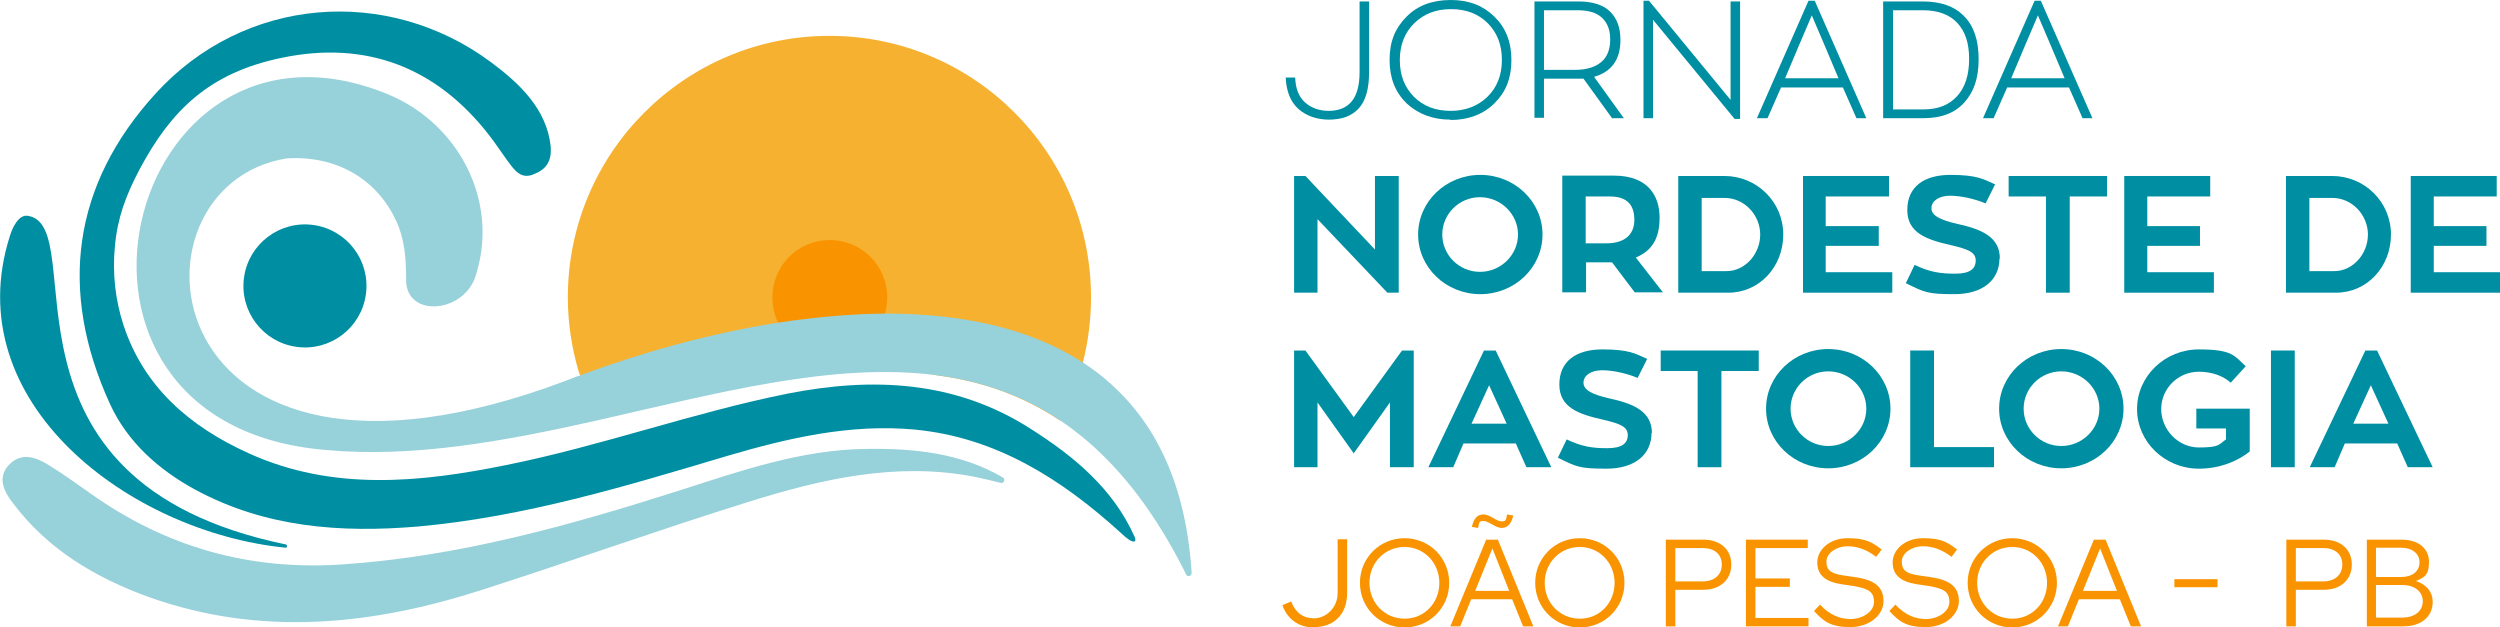 <?xml version="1.0" encoding="UTF-8"?>
<svg id="Layer_1" xmlns="http://www.w3.org/2000/svg" version="1.1" viewBox="0 0 683.3 171.5">
  <!-- Generator: Adobe Illustrator 29.3.1, SVG Export Plug-In . SVG Version: 2.1.0 Build 151)  -->
  <defs>
    <style>
      .st0 {
        fill: #008fa2;
      }

      .st1 {
        fill: #f6b130;
      }

      .st2 {
        fill: #97d1da;
      }

      .st3 {
        fill: #f99400;
      }
    </style>
  </defs>
  <path class="st0" d="M363.3,32.7c-3.4,0-6.2-1-8.4-2.9-2.2-2-3.3-4.8-3.5-8.6h2.6c.1,3,1,5.3,2.7,6.8s3.9,2.3,6.4,2.3c5.7,0,8.5-3.5,8.5-10.6V.4h2.6v19.3c0,4.5-.9,7.8-2.8,9.9-1.9,2.1-4.6,3.1-8.3,3.1"/>
  <path class="st0" d="M396.5,30.3c4,0,7.4-1.3,10-3.8s4-5.9,4-10.1-1.3-7.4-3.8-10c-2.6-2.6-5.9-3.9-10.1-3.9s-7.4,1.3-10,3.8c-2.6,2.5-4,5.9-4,10.1s1.3,7.4,3.8,10c2.6,2.6,5.9,3.9,10.1,3.9M396.5,32.7c-4.9,0-8.8-1.5-12-4.4-3.1-3-4.7-6.9-4.7-11.9s1.5-8.7,4.6-11.8c3-3.1,7.1-4.6,12.1-4.6s8.8,1.5,11.9,4.5,4.7,6.9,4.7,11.9-1.5,8.7-4.6,11.8c-3,3-7.1,4.6-12.1,4.6"/>
  <path class="st0" d="M430.4,19.1c3.1,0,5.5-.7,7.2-2.1s2.5-3.5,2.5-6.2-.8-4.6-2.3-6-3.8-2-6.7-2h-9.1v16.3s8.4,0,8.4,0ZM443.8,32.3h-3.2l-7.8-10.8h-10.8v10.7h-2.6V.4h12.1c3.7,0,6.6.9,8.5,2.7,1.9,1.8,2.9,4.4,2.9,7.8,0,5.4-2.4,8.7-7.2,10.1l8.2,11.4h-.1Z"/>
  <polygon class="st0" points="473 .4 475.6 .4 475.6 32.5 474.1 32.5 451.8 5.4 451.8 32.3 449.2 32.3 449.2 .2 450.7 .2 473 27.3 473 .4"/>
  <path class="st0" d="M495.2,4.2l-3.5,8.2-3.8,9h14.6l-3.8-9-3.5-8.2h0ZM507.4,32.3l-3.7-8.4h-16.9l-3.7,8.4h-2.9L494.3.2h1.7l14.1,32.1h-2.8,0Z"/>
  <path class="st0" d="M517.4,29.9h8.4c3.9,0,6.9-1.2,9.1-3.6,2.2-2.4,3.3-5.8,3.3-10.2s-1.1-7.5-3.2-9.8c-2.1-2.3-5.3-3.5-9.4-3.5h-8.2v27h0ZM514.7,32.3V.4h10.9c4.8,0,8.6,1.3,11.2,4,2.7,2.7,4,6.6,4,11.8s-1.3,8.9-3.9,11.8c-2.6,2.9-6.3,4.3-11.2,4.3h-11Z"/>
  <path class="st0" d="M557,4.2l-3.5,8.2-3.8,9h14.6l-3.8-9-3.5-8.2ZM569.2,32.3l-3.7-8.4h-16.9l-3.7,8.4h-2.9L556.1.2h1.7l14.1,32.1h-2.8.1Z"/>
  <polygon class="st0" points="382.3 48.1 382.3 80 379.2 80 360.1 59.9 360.1 80 353.7 80 353.7 48.1 356.8 48.1 375.8 68.2 375.8 48.1 382.3 48.1"/>
  <g>
    <path class="st0" d="M414.9,64.1c0-5.6-4.7-10.2-10.4-10.2s-10.3,4.6-10.3,10.2,4.6,10.2,10.3,10.2,10.4-4.6,10.4-10.2M421.6,64.1c0,9-7.6,16.3-17,16.3s-17-7.3-17-16.3,7.6-16.3,17-16.3,17,7.3,17,16.3"/>
    <path class="st0" d="M433.4,66.5h5.7c5.2,0,7.6-2.6,7.6-6.4s-1.7-6.4-6.7-6.4h-6.6v12.8ZM440.6,71.7h-7.1v8.2h-6.5v-31.9h14.1c9.3,0,12.5,5.5,12.5,11.5s-2.3,9.1-6.5,10.9l7.4,9.5h-7.7l-6.2-8.2h0Z"/>
    <path class="st0" d="M471.9,74.1c5.1,0,9.2-4.7,9.2-10s-4.3-10-9.7-10h-6.3v20h6.8ZM472.4,80h-13.7v-31.9h12.6c8.9,0,16.1,7.1,16.1,16s-6.6,15.9-15,15.9"/>
  </g>
  <polygon class="st0" points="517.2 74.4 517.2 80 492.8 80 492.8 48.1 516.3 48.1 516.3 53.7 499 53.7 499 61.8 513.5 61.8 513.5 67.2 499 67.2 499 74.4 517.2 74.4"/>
  <path class="st0" d="M546.5,70.6c0,6.2-4.9,9.8-12.3,9.8s-8.2-.5-13.3-3l2.4-5c4.2,2,7.1,2.4,11.1,2.4s5.6-1.3,5.6-3.6-2.1-3.1-6.8-4.2c-6.6-1.5-11.9-3.3-11.9-9.6s4.5-9.6,11.8-9.6,9.1,1.2,12.2,2.6l-2.6,5.2c-2.8-1.2-6.7-2.1-9.7-2.1s-5.1,1.4-5.1,3.4,2.3,3.2,7.1,4.3c6.9,1.5,11.6,3.7,11.6,9.5"/>
  <polygon class="st0" points="575.9 53.7 565.7 53.7 565.7 80 559.2 80 559.2 53.7 549 53.7 549 48.1 575.9 48.1 575.9 53.7"/>
  <polygon class="st0" points="605.1 74.4 605.1 80 580.6 80 580.6 48.1 604.1 48.1 604.1 53.7 586.9 53.7 586.9 61.8 601.3 61.8 601.3 67.2 586.9 67.2 586.9 74.4 605.1 74.4"/>
  <path class="st0" d="M638,74.1c5.1,0,9.2-4.7,9.2-10s-4.3-10-9.7-10h-6.3v20h6.8ZM638.5,80h-13.7v-31.9h12.6c8.9,0,16.1,7.1,16.1,16s-6.6,15.9-15,15.9"/>
  <polygon class="st0" points="683.3 74.4 683.3 80 658.9 80 658.9 48.1 682.4 48.1 682.4 53.7 665.2 53.7 665.2 61.8 679.6 61.8 679.6 67.2 665.2 67.2 665.2 74.4 683.3 74.4"/>
  <polygon class="st0" points="386.4 95.8 386.4 127.7 379.9 127.7 379.9 110 370 123.9 360.1 110 360.1 127.7 353.7 127.7 353.7 95.8 356.8 95.8 370 114 383.2 95.8 386.4 95.8"/>
  <path class="st0" d="M402.2,115.8h9.6l-4.8-10.5-4.8,10.5h0ZM414.2,121.2h-14.2l-2.8,6.5h-6.8l15.2-31.9h3.2l15.2,31.9h-6.8l-2.9-6.5h-.1Z"/>
  <path class="st0" d="M451.4,118.3c0,6.2-4.9,9.8-12.3,9.8s-8.2-.5-13.3-3l2.4-5c4.2,2,7.1,2.4,11.1,2.4s5.6-1.3,5.6-3.6-2.1-3.1-6.8-4.2c-6.6-1.5-11.9-3.3-11.9-9.6s4.5-9.6,11.8-9.6,9.1,1.2,12.2,2.6l-2.6,5.2c-2.8-1.2-6.7-2.1-9.7-2.1s-5.1,1.4-5.1,3.4,2.3,3.2,7.1,4.3c6.9,1.5,11.6,3.7,11.6,9.5"/>
  <polygon class="st0" points="480.7 101.4 470.5 101.4 470.5 127.7 464 127.7 464 101.4 453.9 101.4 453.9 95.8 480.7 95.8 480.7 101.4"/>
  <path class="st0" d="M510.1,111.7c0-5.6-4.7-10.2-10.4-10.2s-10.3,4.6-10.3,10.2,4.6,10.2,10.3,10.2,10.4-4.6,10.4-10.2M516.7,111.7c0,9-7.6,16.3-17,16.3s-17-7.3-17-16.3,7.6-16.3,17-16.3,17,7.3,17,16.3"/>
  <polygon class="st0" points="545 122.2 545 127.7 522.1 127.7 522.1 95.8 528.6 95.8 528.6 122.2 545 122.2"/>
  <g>
    <path class="st0" d="M573.8,111.7c0-5.6-4.7-10.2-10.4-10.2s-10.3,4.6-10.3,10.2,4.6,10.2,10.3,10.2,10.4-4.6,10.4-10.2M580.4,111.7c0,9-7.6,16.3-17,16.3s-17-7.3-17-16.3,7.6-16.3,17-16.3,17,7.3,17,16.3"/>
    <path class="st0" d="M614.9,111.7v11.7c-3.5,2.8-8.4,4.7-13.9,4.7-9.3,0-16.9-7.3-16.9-16.3s7.6-16.3,16.9-16.3,9.7,1.8,12.8,4.6l-4.1,4.5c-2.1-1.9-5.2-3-8.7-3-5.7,0-10.3,4.6-10.3,10.2s4.6,10.5,10.3,10.5,5.4-.8,7.4-2.2v-3h-8.1v-5.4h14.6Z"/>
  </g>
  <rect class="st0" x="620.7" y="95.8" width="6.5" height="31.9"/>
  <path class="st0" d="M643.2,115.8h9.6l-4.8-10.5-4.8,10.5ZM655.1,121.2h-14.2l-2.8,6.5h-6.8l15.2-31.9h3.2l15.2,31.9h-6.8l-2.9-6.5h-.1Z"/>
  <g>
    <path class="st3" d="M359.1,171.5c-4.1,0-7.2-2.2-8.6-6.1l2.4-1c1.2,3.1,3.3,4.6,6.3,4.6s6.4-2.7,6.4-6.9v-14.7h2.6v14.7c0,5.7-3.5,9.3-9,9.3Z"/>
    <path class="st3" d="M383.9,171.5c-6.8,0-12.2-5.4-12.2-12.2s5.4-12.2,12.2-12.2,12.2,5.4,12.2,12.2-5.4,12.2-12.2,12.2ZM383.9,149.5c-5.4,0-9.6,4.3-9.6,9.8s4.2,9.8,9.6,9.8,9.5-4.3,9.5-9.8-4.2-9.8-9.5-9.8Z"/>
    <path class="st3" d="M406.3,147.5h3.1l9.7,23.7h-2.8l-3-7.4h-11.2l-3,7.4h-2.7l9.8-23.7ZM402.3,144c.5-2.3,1.5-3.4,3.2-3.4s3.5,1.9,4.9,1.9,1.2-.5,1.5-1.9l1.7.3c-.5,2.3-1.6,3.4-3.2,3.4s-3.5-1.9-4.9-1.9-1.2.5-1.5,1.9l-1.8-.3ZM412.5,161.5l-4.6-11.6-4.7,11.6h9.3Z"/>
    <path class="st3" d="M431.8,171.5c-6.8,0-12.2-5.4-12.2-12.2s5.4-12.2,12.2-12.2,12.2,5.4,12.2,12.2-5.4,12.2-12.2,12.2ZM431.8,149.5c-5.4,0-9.6,4.3-9.6,9.8s4.2,9.8,9.6,9.8,9.5-4.3,9.5-9.8-4.2-9.8-9.5-9.8Z"/>
    <path class="st3" d="M455.3,147.5h10.3c4.6,0,7.6,2.7,7.6,6.8s-3,6.9-7.6,6.9h-7.7v10h-2.6v-23.7ZM457.9,149.8v9.1h7.5c3.2,0,5.2-1.8,5.2-4.6s-2-4.5-5.2-4.5h-7.5Z"/>
    <path class="st3" d="M477.2,147.5h16.9v2.3h-14.3v8.3h9.4v2.3h-9.4v8.5h14.5v2.3h-17.1v-23.7Z"/>
    <path class="st3" d="M497.5,165.3c2.4,2.6,5.2,3.9,8.3,3.9s6.4-1.9,6.4-4.7-1.6-3.6-5.4-4.3l-3.4-.5c-4.6-.7-6.7-2.6-6.7-6s3.3-6.6,8.3-6.6,6.7,1.1,9.3,3.1l-1.5,2c-2.6-2-5.2-2.9-7.9-2.9s-5.7,1.7-5.7,4.2,1.4,3.3,4.8,3.8l3.4.5c5.2.8,7.4,2.8,7.4,6.5s-3.7,7.1-9.1,7.1-7.3-1.6-9.9-4.4l1.7-1.8Z"/>
    <path class="st3" d="M518.1,165.3c2.4,2.6,5.2,3.9,8.3,3.9s6.4-1.9,6.4-4.7-1.6-3.6-5.4-4.3l-3.4-.5c-4.6-.7-6.7-2.6-6.7-6s3.3-6.6,8.3-6.6,6.7,1.1,9.3,3.1l-1.5,2c-2.6-2-5.2-2.9-7.9-2.9s-5.7,1.7-5.7,4.2,1.4,3.3,4.8,3.8l3.4.5c5.2.8,7.4,2.8,7.4,6.5s-3.7,7.1-9.1,7.1-7.3-1.6-9.9-4.4l1.7-1.8Z"/>
    <path class="st3" d="M550,171.5c-6.8,0-12.2-5.4-12.2-12.2s5.4-12.2,12.2-12.2,12.2,5.4,12.2,12.2-5.4,12.2-12.2,12.2ZM550,149.5c-5.4,0-9.6,4.3-9.6,9.8s4.2,9.8,9.6,9.8,9.5-4.3,9.5-9.8-4.2-9.8-9.5-9.8Z"/>
    <path class="st3" d="M572.4,147.5h3.1l9.7,23.7h-2.8l-3-7.4h-11.2l-3,7.4h-2.7l9.8-23.7ZM578.6,161.5l-4.6-11.6-4.7,11.6h9.3Z"/>
    <path class="st3" d="M606.1,158.3v2.2h-11.8v-2.2h11.8Z"/>
    <path class="st3" d="M624.9,147.5h10.3c4.6,0,7.6,2.7,7.6,6.8s-3,6.9-7.6,6.9h-7.7v10h-2.6v-23.7ZM627.5,149.8v9.1h7.5c3.2,0,5.2-1.8,5.2-4.6s-2-4.5-5.2-4.5h-7.5Z"/>
    <path class="st3" d="M656.4,147.5c4.6,0,7.5,2.4,7.5,6.1s-1.4,4.3-3.6,5.2c2.8.9,4.6,2.9,4.6,5.7,0,4.1-3.2,6.7-8,6.7h-10v-23.7h9.6ZM649.4,149.7v8h6.9c3.1,0,5-1.6,5-4s-2-4-5-4h-6.9ZM662.2,164.4c0-2.7-2.2-4.5-5.6-4.5h-7.2v8.9h7.2c3.4,0,5.6-1.8,5.6-4.5Z"/>
  </g>
  <path class="st1" d="M298.2,81.3c0,6.1-.8,12.1-2.2,17.7-.4,1.6-.9,3.2-1.4,4.8-1.3,3.9-2.9,7.6-4.8,11.2-10.4-7-21.7-10.8-33.6-12.4-28.2-5.9-60.5,3.1-93.5,10.5-1.7-3.4-3.1-6.9-4.2-10.6,0-.3-.2-.6-.3-.8-1.9-6.5-3-13.3-3-20.4,0-39.5,32-71.5,71.5-71.5s71.5,32,71.5,71.5"/>
  <path class="st3" d="M242.5,81.3c0,8.7-7,15.7-15.7,15.7s-15.7-7-15.7-15.7,7-15.7,15.7-15.7,15.7,7,15.7,15.7"/>
  <path class="st2" d="M325.7,156.6c0,.9-1.2,1.2-1.5.4-8.1-16.3-17.3-28.2-27.3-36.7-2.3-1.9-4.6-3.7-7-5.3-10.4-7-21.7-10.8-33.6-12.4-28.6-3.8-60.7,5-93.5,12.4-24.6,5.5-49.6,10.2-73.6,8C3.8,116.1,34.1-3.9,106.1,25.8c19.1,7.9,30.1,28.8,24.2,48.6-.2.7-.4,1.4-.7,2.1-4,9.3-18.9,10.1-18.6-.3,0-5.4-.4-10.9-2.7-15.8-5.2-11.3-16.2-18-30-17.1-46.8,7.6-37.6,103.5,76,60.9,1.2-.5,2.4-.9,3.6-1.4.2,0,.4,0,.6-.2,17-6.3,35.6-11.5,54.1-14.4,9.9-1.5,19.7-2.4,29.3-2.5,20.5,0,39.4,3.8,54.1,13.4,2.8,1.8,5.4,3.8,7.8,6,12.4,11.2,20.4,27.8,21.9,51.5"/>
  <path class="st0" d="M310.1,146.7c-5.9-13.2-16.6-22-28.4-29.5-20.6-13.2-43.2-14.2-66.5-9.6-25.9,5.2-50.9,14.3-76.8,19.5-23.6,4.8-47.5,7.2-70.4-3.2-16.4-7.4-28.7-18.3-34.2-34.9-2.3-7-3.1-14.3-2.4-21.6.7-7.9,3-14,6.8-21.2,8.6-16.1,19-26.3,38.8-30.4,23-4.8,42.3,2.5,56.8,21.3,1.7,2.2,3.2,4.5,4.8,6.7,1.8,2.4,3.6,5.3,7.1,3.9,3.4-1.3,5.2-3.4,4.8-7.8-1.1-10.1-8.5-17.1-16.3-22.9C105.9-4,66.8-1.1,42.5,25.6c-22.6,24.8-26.7,53.7-12.4,84.9,4.7,10.2,13.1,17.8,23.2,23.3,19.2,10.4,39.8,11.9,61,10.1,29-2.6,56.7-11,84.5-19.3,16.7-4.9,33.6-8.8,51.1-7.2,22.3,2.1,40.2,13.5,56.4,28.2,3.7,3.6,4.5,2.5,3.8,1.1"/>
  <path class="st2" d="M273.5,132c.9.2,1.4-1,.6-1.5-11.5-6.7-24.3-8-37.4-7.8-17.6.2-34,5.9-50.5,11.2-30.4,9.7-61,18.3-93.1,20.4-25.2,1.6-47.7-4.8-68.2-19.3-3.7-2.6-7.4-5.3-11.3-7.7-3.6-2.3-7.7-3.9-11.2-.2-3.3,3.6-1.2,7.4,1.2,10.5,9.5,12.6,22.5,20.3,37.1,25.6,30.6,10.9,61,7.7,91.1-2,24.3-7.8,48.3-16.4,72.7-24,20.1-6.3,40.5-11,61.8-6.9,2.4.5,4.9,1.1,7.3,1.7"/>
  <path class="st0" d="M7.7,59c17.6,3-13.3,72.5,70.4,89.8.5.1.4.9,0,.9C35.5,145.5-11.8,110,2.7,64.5c.7-2.3,2.4-6,5-5.5"/>
  <path class="st0" d="M66.7,75.8c-1.3,9.2,5.1,17.7,14.3,19,9.2,1.3,17.7-5.1,19-14.3,1.3-9.2-5.1-17.7-14.3-19-9.2-1.3-17.7,5.1-19,14.3"/>
</svg>